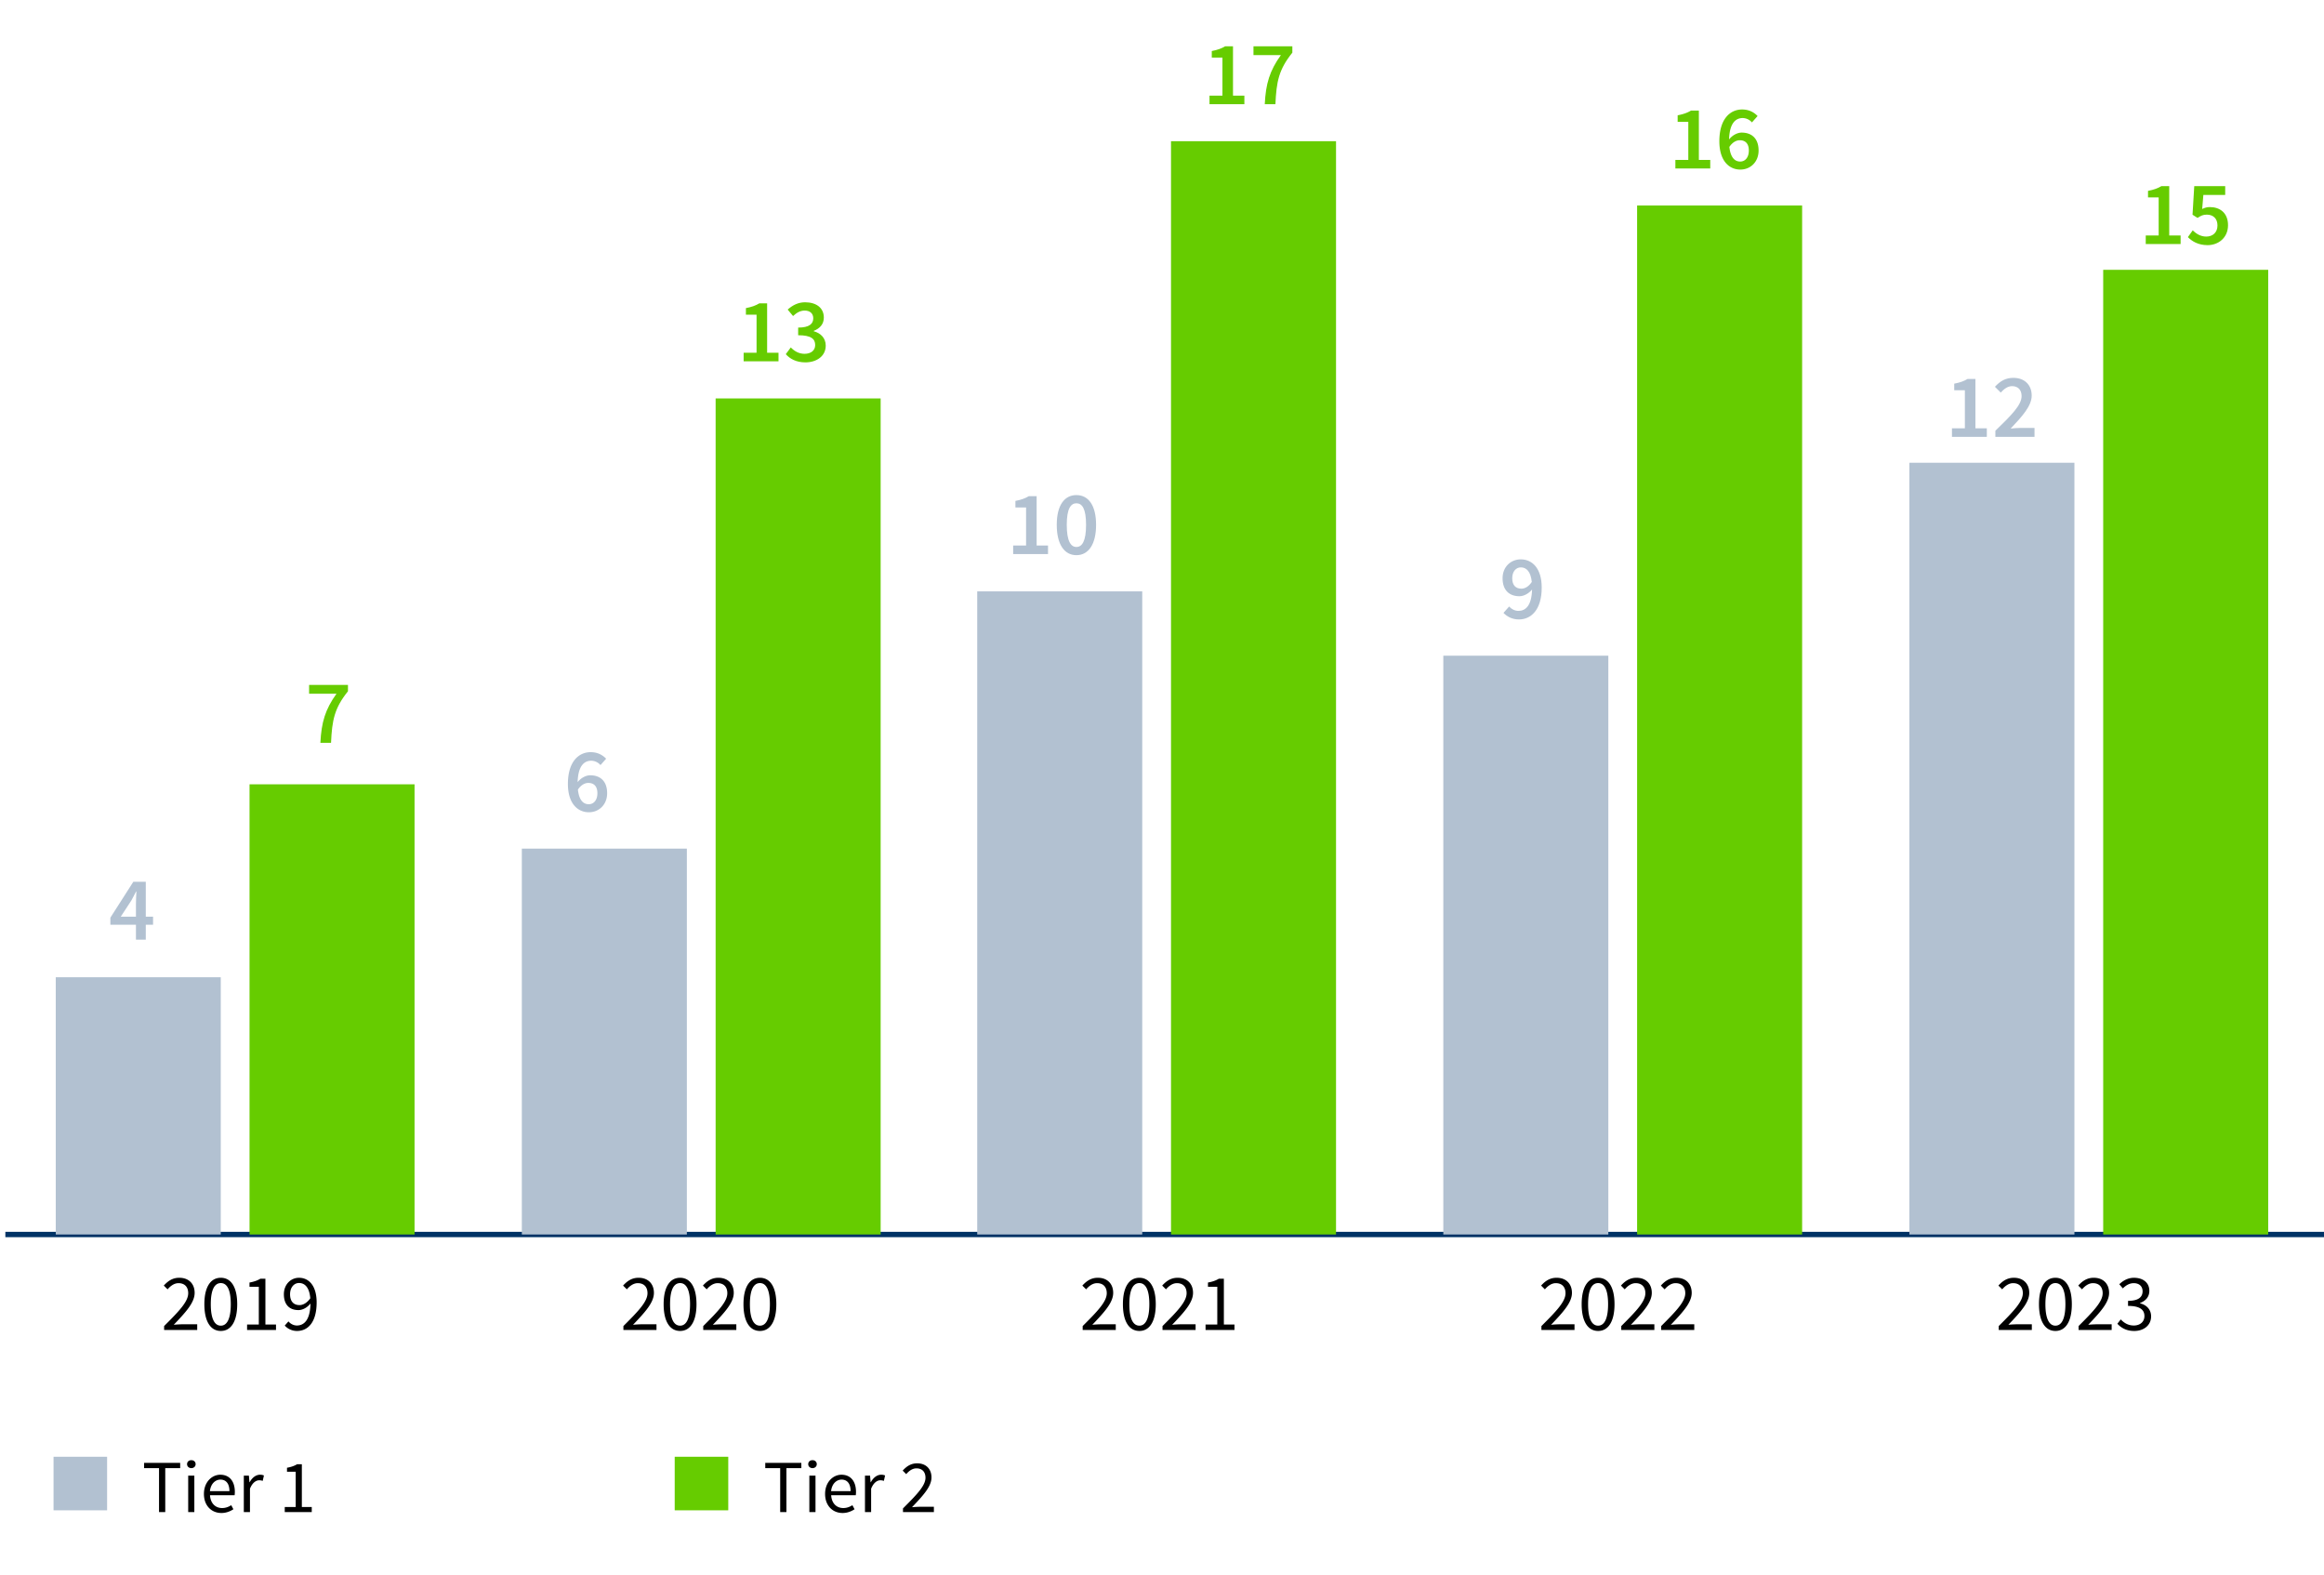 <svg xmlns="http://www.w3.org/2000/svg" width="434" height="294" viewBox="0 0 434 294"><path fill="none" stroke="#036" stroke-miterlimit="10" d="M1 230.5h434"/><path d="M30.648 247.597c2.88-2.864 4.5-4.59 4.5-6.135 0-1.095-.6-1.875-1.815-1.875-.795 0-1.484.511-2.039 1.155l-.705-.705c.795-.87 1.649-1.455 2.895-1.455 1.77 0 2.865 1.125 2.865 2.82 0 1.8-1.635 3.585-3.9 5.955a19.93 19.93 0 011.605-.091h2.774v1.065h-6.18v-.735zM38.164 243.518c0-3.21 1.154-4.936 3.074-4.936 1.905 0 3.061 1.726 3.061 4.936s-1.155 4.994-3.061 4.994c-1.92 0-3.074-1.784-3.074-4.994zm4.935 0c0-2.806-.75-3.945-1.86-3.945-1.125 0-1.875 1.14-1.875 3.945s.75 4.005 1.875 4.005c1.11 0 1.86-1.2 1.86-4.005zM46.144 247.313h2.189v-7.05h-1.74v-.795c.87-.15 1.5-.391 2.025-.705h.945v8.55h1.979v1.02h-5.399v-1.02zM53.868 246.728c.39.465.975.765 1.575.765 1.35 0 2.49-1.05 2.535-4.11-.601.766-1.455 1.23-2.25 1.23-1.65 0-2.715-.99-2.715-2.955 0-1.83 1.29-3.075 2.819-3.075 1.89 0 3.3 1.53 3.3 4.605 0 3.84-1.739 5.324-3.645 5.324a3.059 3.059 0 01-2.31-1.005l.689-.779zm4.08-4.32c-.165-1.86-.9-2.85-2.115-2.85-.93 0-1.665.84-1.665 2.1 0 1.245.585 2.025 1.771 2.025.614 0 1.364-.36 2.01-1.275zM116.417 247.597c2.88-2.864 4.5-4.59 4.5-6.135 0-1.095-.6-1.875-1.815-1.875-.795 0-1.484.511-2.039 1.155l-.705-.705c.795-.87 1.649-1.455 2.895-1.455 1.77 0 2.865 1.125 2.865 2.82 0 1.8-1.635 3.585-3.9 5.955a19.93 19.93 0 011.605-.091h2.774v1.065h-6.18v-.735zM123.933 243.518c0-3.21 1.154-4.936 3.074-4.936 1.905 0 3.061 1.726 3.061 4.936s-1.155 4.994-3.061 4.994c-1.92 0-3.074-1.784-3.074-4.994zm4.934 0c0-2.806-.75-3.945-1.86-3.945-1.125 0-1.875 1.14-1.875 3.945s.75 4.005 1.875 4.005c1.11 0 1.86-1.2 1.86-4.005zM131.327 247.597c2.88-2.864 4.499-4.59 4.499-6.135 0-1.095-.6-1.875-1.814-1.875-.795 0-1.485.511-2.04 1.155l-.705-.705c.795-.87 1.65-1.455 2.896-1.455 1.77 0 2.864 1.125 2.864 2.82 0 1.8-1.635 3.585-3.899 5.955a19.88 19.88 0 011.604-.091h2.775v1.065h-6.18v-.735zM138.842 243.518c0-3.21 1.155-4.936 3.075-4.936 1.904 0 3.06 1.726 3.06 4.936s-1.155 4.994-3.06 4.994c-1.92 0-3.075-1.784-3.075-4.994zm4.934 0c0-2.806-.75-3.945-1.859-3.945-1.125 0-1.875 1.14-1.875 3.945s.75 4.005 1.875 4.005c1.109 0 1.859-1.2 1.859-4.005zM202.186 247.597c2.88-2.864 4.499-4.59 4.499-6.135 0-1.095-.6-1.875-1.814-1.875-.795 0-1.485.511-2.04 1.155l-.705-.705c.795-.87 1.65-1.455 2.896-1.455 1.77 0 2.864 1.125 2.864 2.82 0 1.8-1.635 3.585-3.899 5.955a19.88 19.88 0 011.604-.091h2.775v1.065h-6.18v-.735zM209.7 243.518c0-3.21 1.155-4.936 3.075-4.936 1.904 0 3.06 1.726 3.06 4.936s-1.155 4.994-3.06 4.994c-1.92 0-3.075-1.784-3.075-4.994zm4.935 0c0-2.806-.75-3.945-1.859-3.945-1.125 0-1.875 1.14-1.875 3.945s.75 4.005 1.875 4.005c1.109 0 1.859-1.2 1.859-4.005zM217.095 247.597c2.88-2.864 4.5-4.59 4.5-6.135 0-1.095-.6-1.875-1.815-1.875-.795 0-1.484.511-2.039 1.155l-.705-.705c.795-.87 1.649-1.455 2.895-1.455 1.77 0 2.865 1.125 2.865 2.82 0 1.8-1.635 3.585-3.9 5.955a19.93 19.93 0 011.605-.091h2.774v1.065h-6.18v-.735zM225.135 247.313h2.19v-7.05h-1.74v-.795c.87-.15 1.5-.391 2.024-.705h.945v8.55h1.98v1.02h-5.4v-1.02zM287.855 247.597c2.88-2.864 4.5-4.59 4.5-6.135 0-1.095-.6-1.875-1.814-1.875-.795 0-1.485.511-2.04 1.155l-.705-.705c.795-.87 1.649-1.455 2.895-1.455 1.771 0 2.865 1.125 2.865 2.82 0 1.8-1.635 3.585-3.9 5.955a19.93 19.93 0 011.605-.091h2.774v1.065h-6.18v-.735zM295.371 243.518c0-3.21 1.154-4.936 3.074-4.936 1.905 0 3.061 1.726 3.061 4.936s-1.155 4.994-3.061 4.994c-1.92 0-3.074-1.784-3.074-4.994zm4.935 0c0-2.806-.75-3.945-1.86-3.945-1.124 0-1.874 1.14-1.874 3.945s.75 4.005 1.874 4.005c1.11 0 1.86-1.2 1.86-4.005zM302.766 247.597c2.88-2.864 4.5-4.59 4.5-6.135 0-1.095-.6-1.875-1.814-1.875-.795 0-1.485.511-2.04 1.155l-.705-.705c.795-.87 1.649-1.455 2.895-1.455 1.771 0 2.865 1.125 2.865 2.82 0 1.8-1.635 3.585-3.9 5.955a19.93 19.93 0 011.605-.091h2.774v1.065h-6.18v-.735zM310.22 247.597c2.88-2.864 4.5-4.59 4.5-6.135 0-1.095-.6-1.875-1.814-1.875-.795 0-1.485.511-2.04 1.155l-.705-.705c.795-.87 1.649-1.455 2.895-1.455 1.771 0 2.865 1.125 2.865 2.82 0 1.8-1.635 3.585-3.899 5.955a19.88 19.88 0 011.604-.091h2.774v1.065h-6.18v-.735zM373.257 247.597c2.88-2.864 4.5-4.59 4.5-6.135 0-1.095-.6-1.875-1.814-1.875-.795 0-1.485.511-2.04 1.155l-.705-.705c.795-.87 1.649-1.455 2.895-1.455 1.771 0 2.865 1.125 2.865 2.82 0 1.8-1.635 3.585-3.9 5.955a19.93 19.93 0 011.605-.091h2.774v1.065h-6.18v-.735zM380.773 243.518c0-3.21 1.154-4.936 3.074-4.936 1.905 0 3.061 1.726 3.061 4.936s-1.155 4.994-3.061 4.994c-1.92 0-3.074-1.784-3.074-4.994zm4.935 0c0-2.806-.75-3.945-1.86-3.945-1.124 0-1.874 1.14-1.874 3.945s.75 4.005 1.874 4.005c1.11 0 1.86-1.2 1.86-4.005zM388.167 247.597c2.88-2.864 4.5-4.59 4.5-6.135 0-1.095-.6-1.875-1.814-1.875-.795 0-1.485.511-2.04 1.155l-.705-.705c.795-.87 1.649-1.455 2.895-1.455 1.771 0 2.865 1.125 2.865 2.82 0 1.8-1.635 3.585-3.9 5.955a19.93 19.93 0 011.605-.091h2.774v1.065h-6.18v-.735zM396.042 246.353c.57.6 1.32 1.14 2.445 1.14 1.155 0 1.979-.69 1.979-1.755 0-1.14-.779-1.905-3.06-1.905v-.944c2.04 0 2.715-.78 2.715-1.785 0-.93-.63-1.516-1.649-1.516-.795 0-1.471.405-2.04.976l-.66-.78c.735-.689 1.62-1.2 2.745-1.2 1.665 0 2.864.886 2.864 2.431 0 1.154-.705 1.89-1.739 2.279v.061c1.154.27 2.069 1.109 2.069 2.43 0 1.695-1.395 2.729-3.149 2.729-1.53 0-2.505-.645-3.15-1.35l.63-.81z"/><g fill="#b2c1d1"><path d="M189.203 101.858h2.414v-7.105h-1.989v-1.224c1.071-.204 1.819-.477 2.499-.884h1.462v9.213h2.125v1.598h-6.511v-1.598zM197.346 98c0-3.655 1.428-5.559 3.672-5.559s3.672 1.921 3.672 5.559-1.428 5.66-3.672 5.66-3.672-2.006-3.672-5.66zm5.473 0c0-3.061-.748-4.029-1.802-4.029-1.037 0-1.802.969-1.802 4.029s.765 4.13 1.802 4.13c1.054 0 1.802-1.07 1.802-4.13z"/></g><g fill="#6c0"><path d="M225.872 17.858h2.414v-7.105h-1.989V9.529c1.071-.204 1.819-.477 2.499-.884h1.462v9.213h2.125v1.598h-6.511v-1.598zM239.199 10.293h-5.116V8.645h7.258v1.189c-2.532 3.145-2.975 5.405-3.161 9.621h-1.989c.188-3.842.918-6.255 3.009-9.162z"/></g><path d="M281.827 113.246c.408.477 1.071.816 1.734.816 1.359 0 2.465-1.003 2.55-3.995-.629.782-1.581 1.258-2.363 1.258-1.853 0-3.145-1.088-3.145-3.349 0-2.158 1.547-3.535 3.399-3.535 2.108 0 3.91 1.632 3.91 5.27 0 4.198-2.023 5.949-4.25 5.949-1.292 0-2.243-.544-2.89-1.224l1.054-1.19zm4.233-4.59c-.203-1.903-.985-2.719-2.039-2.719-.884 0-1.615.73-1.615 2.039 0 1.275.629 1.938 1.717 1.938.612 0 1.343-.357 1.938-1.259z" fill="#b2c1d1"/><g fill="#b2c1d1"><path d="M364.521 79.968h2.414v-7.105h-1.989v-1.224c1.071-.204 1.819-.477 2.499-.884h1.462v9.213h2.125v1.598h-6.511v-1.598zM372.63 80.427c3.009-2.907 4.896-4.811 4.896-6.46 0-1.139-.629-1.869-1.784-1.869-.833 0-1.53.561-2.108 1.207l-1.088-1.088c.986-1.055 1.973-1.666 3.451-1.666 2.073 0 3.417 1.309 3.417 3.314 0 1.921-1.785 3.893-3.927 6.153.561-.051 1.274-.119 1.802-.119h2.651v1.666h-7.31v-1.139z"/></g><g fill="#6c0"><path d="M312.872 29.858h2.414v-7.105h-1.989v-1.224c1.071-.204 1.819-.477 2.499-.884h1.462v9.213h2.125v1.598h-6.511v-1.598zM327.168 22.854a2.332 2.332 0 00-1.717-.815c-1.359 0-2.465 1.003-2.55 3.994.629-.799 1.564-1.274 2.346-1.274 1.87 0 3.162 1.088 3.162 3.349 0 2.159-1.547 3.553-3.399 3.553-2.125 0-3.927-1.649-3.927-5.286 0-4.199 2.04-5.933 4.249-5.933 1.31 0 2.244.544 2.891 1.224l-1.055 1.189zm-.578 5.253c0-1.275-.629-1.921-1.699-1.921-.612 0-1.326.34-1.938 1.241.203 1.921.969 2.736 2.022 2.736.9 0 1.614-.73 1.614-2.057z"/></g><g fill="#6c0"><path d="M400.711 43.968h2.414v-7.105h-1.989v-1.224c1.071-.204 1.819-.477 2.499-.884h1.462v9.213h2.125v1.598h-6.511v-1.598zM409.482 43.016c.646.612 1.445 1.156 2.533 1.156 1.207 0 2.091-.766 2.091-2.074 0-1.292-.799-2.022-1.989-2.022-.696 0-1.088.187-1.733.611l-.936-.595.323-5.337h5.779v1.648h-4.079l-.221 2.618c.459-.222.866-.357 1.428-.357 1.853 0 3.399 1.054 3.399 3.383 0 2.362-1.819 3.723-3.808 3.723-1.751 0-2.89-.697-3.688-1.496l.9-1.258z"/></g><path d="M28.584 172.667h-1.36v2.788h-1.836v-2.788h-4.776v-1.325l4.284-6.697h2.328v6.51h1.36v1.513zm-3.196-1.512v-2.447c0-.629.052-1.615.086-2.244h-.068c-.272.562-.578 1.104-.884 1.683l-1.972 3.009h2.838z" fill="#b2c1d1"/><path d="M62.839 129.53h-5.116v-1.648h7.258v1.189c-2.532 3.145-2.975 5.405-3.161 9.621h-1.989c.188-3.842.918-6.255 3.009-9.162z" fill="#6c0"/><path d="M112.139 142.854a2.332 2.332 0 00-1.717-.815c-1.359 0-2.465 1.003-2.55 3.994.629-.799 1.564-1.274 2.346-1.274 1.87 0 3.162 1.088 3.162 3.349 0 2.159-1.547 3.553-3.399 3.553-2.125 0-3.927-1.649-3.927-5.286 0-4.199 2.04-5.933 4.249-5.933 1.31 0 2.244.544 2.89 1.224l-1.054 1.189zm-.577 5.253c0-1.275-.63-1.921-1.7-1.921-.612 0-1.326.34-1.938 1.241.203 1.921.969 2.736 2.022 2.736.9 0 1.615-.73 1.615-2.057z" fill="#b2c1d1"/><g fill="#6c0"><path d="M138.872 65.858h2.414v-7.105h-1.989v-1.224c1.071-.204 1.819-.477 2.499-.884h1.462v9.213h2.125v1.598h-6.511v-1.598zM147.678 64.872c.646.663 1.479 1.19 2.566 1.19 1.173 0 1.989-.612 1.989-1.632 0-1.122-.714-1.836-3.179-1.836v-1.428c2.125 0 2.821-.731 2.821-1.734 0-.9-.611-1.444-1.598-1.444-.85 0-1.513.407-2.176 1.02l-1.003-1.207c.918-.815 1.955-1.359 3.247-1.359 2.073 0 3.502 1.02 3.502 2.855 0 1.207-.714 2.022-1.888 2.481v.068c1.275.34 2.244 1.258 2.244 2.686 0 1.972-1.717 3.128-3.791 3.128-1.75 0-2.906-.68-3.671-1.53l.935-1.258z"/></g><path fill="#b2c1d1" d="M10 272h10v10H10z"/><g><path d="M29.698 274.125h-2.787v-.98h6.737v.98h-2.787v8.208h-1.163v-8.208zM34.934 273.381c0-.448.35-.742.798-.742s.799.294.799.742c0 .435-.351.743-.799.743s-.798-.309-.798-.743zm.21 2.144h1.148v6.808h-1.148v-6.808zM41.137 275.357c1.737 0 2.718 1.246 2.718 3.193 0 .238-.015.463-.042.631h-4.595c.084 1.471.967 2.395 2.27 2.395.644 0 1.19-.21 1.694-.532l.406.757c-.588.378-1.316.7-2.241.7-1.821 0-3.264-1.331-3.264-3.558s1.499-3.586 3.054-3.586zm1.709 3.067c0-1.387-.616-2.157-1.681-2.157-.953 0-1.821.784-1.961 2.157h3.642zM45.53 275.525h.953l.098 1.232h.042c.463-.854 1.163-1.4 1.934-1.4.294 0 .504.042.729.14l-.225 1.009a1.904 1.904 0 00-.658-.112c-.574 0-1.261.421-1.723 1.569v4.37h-1.149v-6.808zM53.175 281.38h2.045v-6.584h-1.625v-.742c.812-.141 1.401-.364 1.892-.658h.882v7.984h1.85v.952h-5.043v-.952z"/></g><path fill="#6c0" d="M126 272h10v10h-10z"/><g><path d="M145.698 274.125h-2.787v-.98h6.737v.98h-2.787v8.208h-1.163v-8.208zM150.934 273.381c0-.448.35-.742.798-.742s.799.294.799.742c0 .435-.351.743-.799.743s-.798-.309-.798-.743zm.21 2.144h1.148v6.808h-1.148v-6.808zM157.137 275.357c1.737 0 2.718 1.246 2.718 3.193 0 .238-.015.463-.042.631h-4.595c.084 1.471.967 2.395 2.27 2.395.644 0 1.19-.21 1.694-.532l.406.757c-.588.378-1.316.7-2.241.7-1.821 0-3.264-1.331-3.264-3.558s1.499-3.586 3.054-3.586zm1.709 3.067c0-1.387-.616-2.157-1.681-2.157-.953 0-1.821.784-1.961 2.157h3.642zM161.53 275.525h.953l.098 1.232h.042c.463-.854 1.163-1.4 1.934-1.4.294 0 .504.042.729.14l-.225 1.009a1.904 1.904 0 00-.658-.112c-.574 0-1.261.421-1.723 1.569v4.37h-1.149v-6.808zM168.628 281.646c2.689-2.676 4.203-4.286 4.203-5.729 0-1.023-.561-1.751-1.695-1.751-.742 0-1.387.476-1.905 1.078l-.658-.658c.742-.812 1.541-1.358 2.703-1.358 1.653 0 2.676 1.05 2.676 2.633 0 1.681-1.526 3.348-3.642 5.562a18.59 18.59 0 011.499-.084h2.591v.994h-5.771v-.687z"/></g><g><path fill="#b2c1d1" d="M356.576 86.404h30.816V230.5h-30.816zM269.535 122.428h30.816V230.5h-30.816zM182.494 110.42h30.816V230.5h-30.816zM97.452 158.452h30.816V230.5H97.452zM10.411 182.468h30.816V230.5H10.411z"/><path fill="#6c0" d="M46.601 146.444h30.816V230.5H46.601zM133.642 74.396h30.816V230.5h-30.816zM218.683 26.364h30.816V230.5h-30.816zM305.725 38.372h30.816V230.5h-30.816zM392.766 50.38h30.816V230.5h-30.816z"/></g></svg>